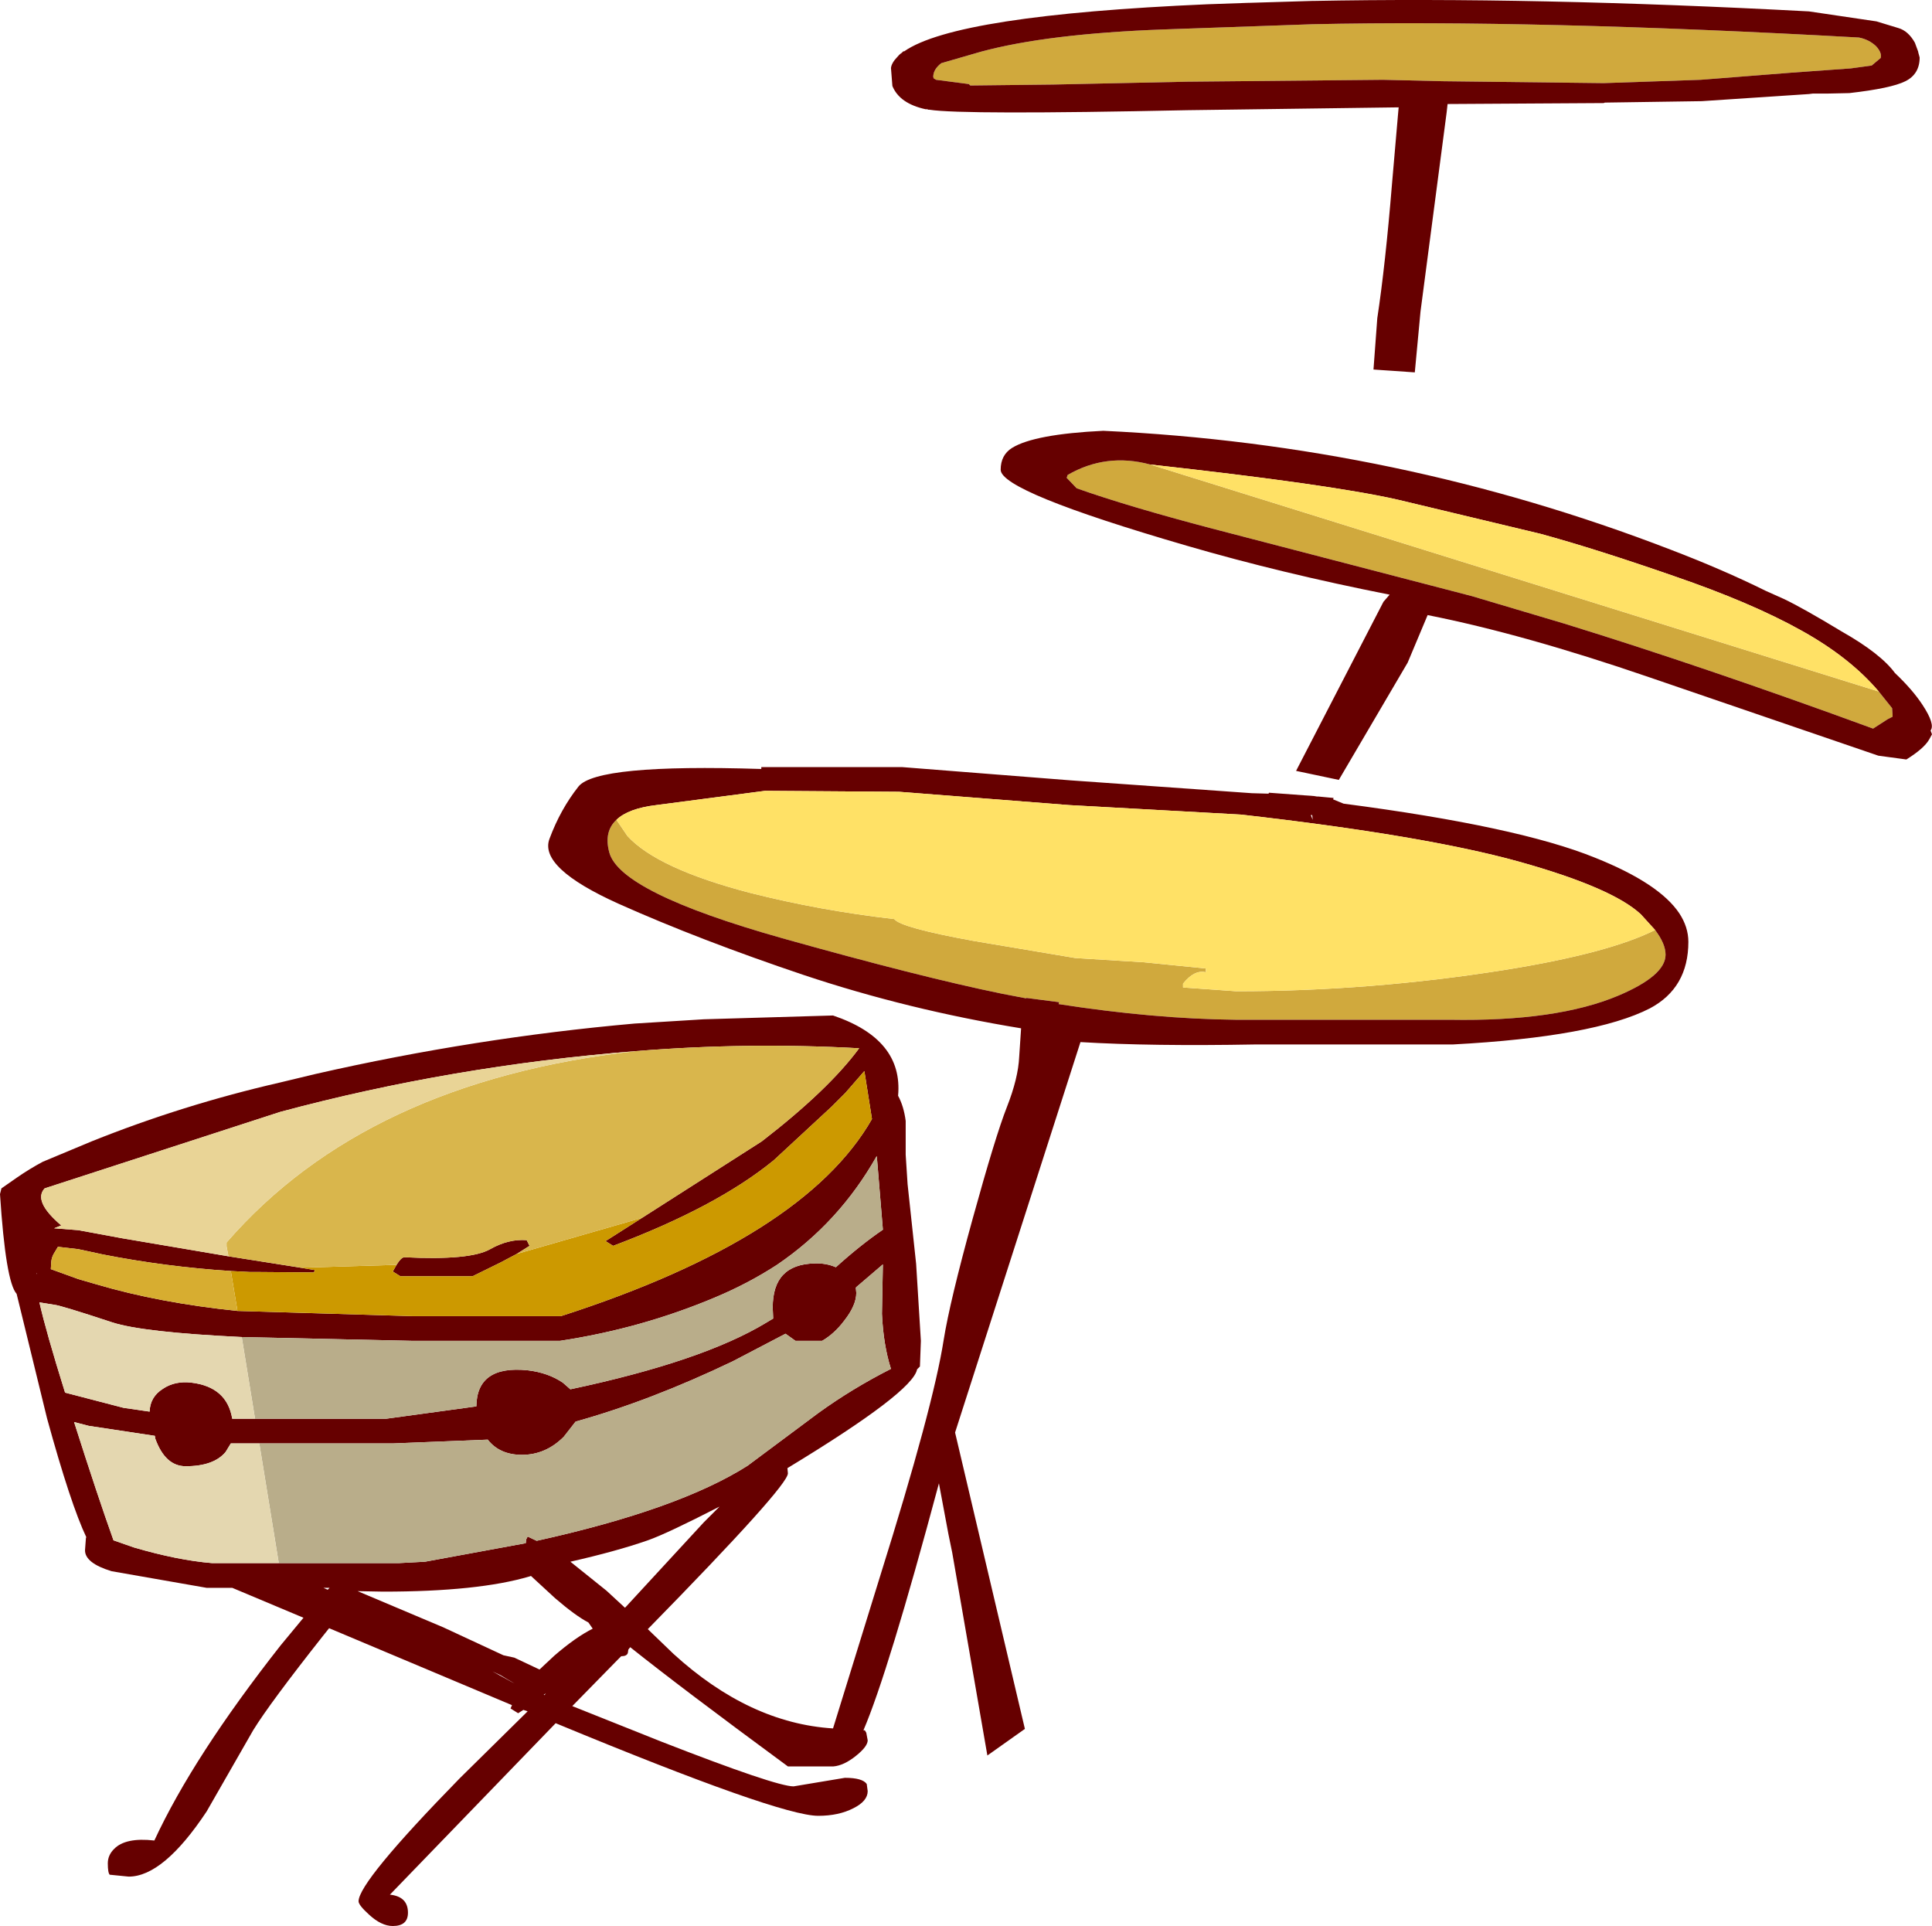 <?xml version="1.0" encoding="UTF-8" standalone="no"?>
<svg xmlns:xlink="http://www.w3.org/1999/xlink" height="202.75px" width="203.4px" xmlns="http://www.w3.org/2000/svg">
  <g transform="matrix(1.0, 0.0, 0.0, 1.0, -96.25, -53.65)">
    <path d="M270.5 151.55 Q271.6 153.0 271.6 154.15 271.6 156.35 266.65 158.45 260.15 161.2 248.9 161.0 L228.3 161.0 226.45 161.0 226.35 161.0 Q217.65 160.9 207.7 159.35 L207.75 159.15 204.3 158.7 204.3 158.75 201.7 158.25 Q193.15 156.5 178.55 152.4 161.55 147.6 160.4 143.4 159.8 141.2 161.15 139.95 L162.3 141.65 Q165.45 145.1 175.25 147.65 182.55 149.5 190.4 150.4 191.05 151.3 198.75 152.7 L209.45 154.5 216.7 154.95 223.2 155.6 223.2 156.0 Q222.0 155.7 220.8 157.2 L220.8 157.6 226.4 158.0 Q240.55 158.0 254.7 155.75 265.6 154.0 270.5 151.55 M217.35 102.55 L294.05 126.45 295.45 128.2 295.5 128.95 295.5 129.1 295.0 129.35 293.45 130.35 Q275.7 123.85 260.95 119.3 L251.2 116.4 223.9 109.3 Q214.95 106.95 209.6 105.05 L208.55 103.95 208.65 103.65 Q212.7 101.3 217.35 102.55 M248.15 62.2 L241.85 62.05 221.25 62.25 207.15 62.55 198.4 62.65 198.25 62.5 194.8 62.05 194.55 61.9 194.5 61.75 Q194.5 60.95 195.35 60.3 L199.5 59.1 Q206.5 57.2 218.75 56.75 L234.45 56.2 Q257.9 55.7 291.95 57.6 293.0 57.8 293.75 58.5 294.4 59.2 294.25 59.75 L293.3 60.55 291.1 60.85 284.85 61.3 275.3 62.05 265.1 62.4 265.05 62.4 248.15 62.2" fill="#d0a93d" fill-rule="evenodd" stroke="none"/>
    <path d="M156.3 218.05 L160.1 221.1 162.05 222.9 170.35 213.9 172.0 212.25 Q166.45 215.1 164.45 215.8 161.15 216.95 156.3 218.05 M121.7 194.4 Q111.25 193.9 108.05 192.85 102.6 191.05 101.95 191.0 L100.4 190.75 Q101.1 193.85 103.1 200.25 L109.25 201.85 112.0 202.25 Q112.05 200.7 113.4 199.85 114.65 199.0 116.4 199.2 120.15 199.65 120.7 203.0 L123.1 203.0 136.9 203.0 146.4 201.7 Q146.45 197.35 151.8 197.9 153.95 198.15 155.5 199.2 L156.3 199.9 Q170.2 196.95 176.9 192.9 L177.65 192.45 177.6 191.3 Q177.6 189.0 178.7 187.85 179.8 186.7 182.0 186.65 183.2 186.6 184.25 187.05 186.85 184.7 189.2 183.1 L188.6 175.85 188.55 175.35 Q184.6 182.35 178.05 186.8 175.05 188.75 171.6 190.2 163.8 193.5 155.2 194.8 L139.7 194.8 121.7 194.4 M163.2 164.3 Q143.8 165.85 125.75 170.7 L100.95 178.75 Q99.7 180.1 102.7 182.65 L101.95 182.95 104.5 183.15 109.1 184.0 120.3 185.9 127.9 187.1 129.4 187.35 129.3 187.6 123.1 187.55 122.5 187.55 120.55 187.45 Q113.65 187.0 107.05 185.7 L104.5 185.15 102.35 184.9 101.9 185.65 Q101.7 186.0 101.65 186.45 L101.6 187.25 104.5 188.3 106.4 188.85 Q113.0 190.8 121.25 191.65 L139.7 192.2 155.3 192.2 Q180.9 183.95 188.05 171.45 L187.25 166.4 185.25 168.7 183.8 170.15 177.7 175.8 Q171.7 180.7 160.8 184.8 L160.0 184.3 163.85 181.85 176.45 173.8 Q183.5 168.35 186.7 164.0 174.95 163.35 163.2 164.3 M161.15 139.95 Q159.8 141.2 160.4 143.4 161.55 147.6 178.55 152.4 193.15 156.5 201.7 158.25 L204.3 158.75 204.3 158.7 207.75 159.15 207.7 159.35 Q217.65 160.9 226.35 161.0 L226.45 161.0 228.3 161.0 248.9 161.0 Q260.15 161.2 266.65 158.45 271.6 156.35 271.6 154.15 271.6 153.0 270.5 151.55 L269.0 149.9 Q266.0 147.1 256.15 144.35 246.25 141.6 226.9 139.4 L208.8 138.4 199.85 137.7 190.9 137.0 176.8 136.9 165.35 138.4 Q162.4 138.75 161.15 139.95 M125.6 218.2 L138.2 218.2 141.0 218.05 151.6 216.1 151.65 215.7 151.8 215.4 152.75 215.85 Q167.7 212.55 174.95 207.95 L182.4 202.4 Q186.0 199.8 190.05 197.75 189.25 195.25 189.1 191.95 L189.2 186.75 186.45 189.1 186.35 189.2 186.4 189.75 Q186.4 191.05 185.15 192.65 184.1 194.05 182.8 194.8 L180.0 194.8 178.95 194.05 173.4 196.95 Q164.75 201.1 156.85 203.3 L155.6 204.9 Q153.7 206.8 151.2 206.8 148.85 206.8 147.6 205.2 L137.6 205.6 123.55 205.6 120.55 205.6 120.0 206.5 Q118.75 208.0 115.8 208.0 113.65 208.0 112.6 205.1 L112.55 204.8 105.6 203.75 104.05 203.35 Q106.55 211.2 108.2 215.8 L110.35 216.55 Q114.95 217.9 118.6 218.2 L125.6 218.2 M150.65 185.65 L148.95 186.55 146.0 188.0 138.4 188.0 137.6 187.5 138.0 186.8 Q138.45 186.05 138.8 186.0 145.75 186.35 147.85 185.15 149.8 184.05 151.7 184.2 L152.0 184.8 150.65 185.65 M210.0 163.35 L196.8 204.45 204.15 235.65 200.2 238.45 196.5 217.1 196.1 215.15 195.1 209.8 Q189.75 229.75 187.15 235.8 L187.3 235.8 187.45 236.05 187.6 236.85 Q187.6 237.5 186.35 238.5 185.1 239.5 184.0 239.6 L179.2 239.6 Q168.05 231.4 162.6 227.05 L162.4 227.3 162.35 227.65 Q162.25 228.0 161.65 228.0 L161.25 228.4 156.5 233.25 165.9 237.0 Q177.95 241.7 179.8 241.7 L182.5 241.25 185.2 240.8 Q187.05 240.8 187.5 241.45 L187.6 242.2 Q187.6 243.25 186.1 244.0 184.55 244.8 182.4 244.8 178.3 244.8 154.75 235.05 L137.3 253.1 Q139.2 253.3 139.2 255.0 139.2 256.4 137.6 256.4 136.4 256.4 135.1 255.2 134.0 254.2 134.0 253.8 134.0 251.75 144.65 240.85 L151.8 233.8 151.35 233.65 150.8 234.0 150.0 233.5 150.15 233.15 130.9 225.05 130.3 225.8 Q124.65 232.95 122.9 235.8 L118.0 244.35 Q113.45 251.2 109.8 251.2 L107.8 251.0 Q107.6 250.8 107.6 249.8 107.6 248.95 108.25 248.3 109.45 247.05 112.5 247.4 116.6 238.55 125.8 226.85 L128.2 223.95 120.7 220.8 118.0 220.8 108.0 219.05 Q105.2 218.2 105.2 216.85 L105.3 215.5 105.35 215.5 Q103.7 212.05 101.2 202.95 L98.0 189.85 Q96.85 188.6 96.25 179.35 L96.4 178.75 98.05 177.6 Q99.35 176.7 100.75 175.95 L105.9 173.8 Q115.5 169.95 125.75 167.6 L129.5 166.7 Q146.2 162.9 163.05 161.4 L170.35 160.95 183.95 160.55 Q191.35 163.05 190.8 169.0 191.4 170.1 191.6 171.65 L191.6 175.2 191.8 178.3 192.7 186.7 193.2 194.8 193.1 197.5 192.8 197.8 Q192.35 200.2 179.15 208.2 L179.2 208.75 Q179.2 210.1 164.45 225.15 L167.15 227.75 Q175.15 235.05 183.95 235.6 L188.9 219.6 Q194.5 201.75 195.6 194.7 196.25 190.65 198.65 181.95 201.05 173.25 202.25 170.2 203.45 167.15 203.55 164.9 L203.75 161.9 Q191.85 159.95 180.9 156.3 169.9 152.6 161.4 148.8 152.95 145.0 154.1 141.95 155.25 138.85 157.15 136.45 159.05 134.05 176.4 134.6 L176.4 134.4 191.2 134.4 200.1 135.1 209.0 135.8 228.05 137.15 229.8 137.2 229.85 137.1 234.6 137.45 234.9 137.5 235.05 137.5 236.1 137.6 236.65 137.65 236.6 137.8 237.7 138.25 Q256.1 140.65 264.2 143.95 270.95 146.65 273.05 149.8 274.0 151.25 274.0 152.8 274.0 157.65 269.95 159.8 264.1 162.8 249.2 163.6 L228.4 163.6 Q217.5 163.8 210.0 163.35 M154.7 221.9 L152.15 219.55 152.0 219.6 Q146.6 221.2 136.6 221.2 L133.9 221.15 142.9 224.95 149.25 227.9 150.4 228.15 153.05 229.4 154.6 227.95 Q156.85 226.0 158.65 225.1 L158.2 224.45 Q156.85 223.75 154.7 221.9 M150.1 230.7 L150.4 230.85 149.7 230.45 148.95 230.0 148.1 229.6 150.1 230.7 M153.5 232.05 L153.55 232.1 153.7 231.95 153.65 231.95 153.5 232.05 M130.75 221.0 L130.95 220.8 130.3 220.8 130.75 221.0 M100.15 187.75 L100.1 187.65 100.1 187.75 100.15 187.75 M294.05 126.45 Q291.0 122.85 285.85 120.0 280.65 117.1 272.5 114.3 264.3 111.45 258.45 109.85 L243.4 106.25 Q236.35 104.65 217.35 102.55 212.7 101.3 208.65 103.65 L208.55 103.95 209.6 105.05 Q214.95 106.95 223.9 109.3 L251.2 116.4 260.95 119.3 Q275.7 123.85 293.45 130.35 L295.0 129.35 295.5 129.1 295.5 128.95 295.45 128.2 294.05 126.45 M212.4 99.0 Q243.45 100.45 272.1 111.5 277.6 113.6 282.15 115.85 L284.05 116.7 Q286.05 117.65 290.1 120.1 294.25 122.45 295.75 124.5 297.6 126.25 298.65 127.85 300.0 129.9 299.5 130.55 L299.65 130.95 299.35 131.5 Q298.8 132.45 296.95 133.6 L294.0 133.2 269.9 124.95 Q256.65 120.4 246.55 118.4 L244.45 123.4 237.2 135.75 232.7 134.8 241.9 117.0 242.55 116.25 Q231.15 114.0 221.2 111.1 201.6 105.4 201.6 103.1 201.6 101.55 202.8 100.8 205.15 99.35 212.4 99.0 M248.15 62.2 L265.05 62.4 265.1 62.4 275.3 62.05 284.85 61.3 291.1 60.85 293.3 60.55 294.25 59.75 Q294.4 59.2 293.75 58.5 293.0 57.8 291.95 57.6 257.9 55.7 234.45 56.2 L218.75 56.75 Q206.5 57.2 199.5 59.1 L195.35 60.3 Q194.5 60.95 194.5 61.75 L194.55 61.9 194.8 62.05 198.25 62.5 198.4 62.65 207.15 62.55 221.25 62.25 241.85 62.05 248.15 62.2 M286.7 54.85 L293.8 55.9 296.1 56.6 Q297.15 56.9 297.85 58.15 L298.2 59.1 298.2 59.15 298.35 59.7 Q298.35 61.45 296.85 62.2 295.35 62.95 290.95 63.45 L288.65 63.5 288.5 63.5 287.2 63.5 287.1 63.5 286.7 63.55 275.4 64.3 275.35 64.3 265.2 64.45 265.1 64.5 248.65 64.6 248.55 65.5 245.8 86.45 245.2 92.85 240.85 92.55 241.25 87.15 Q242.1 81.55 242.8 73.0 L243.45 65.5 243.5 64.95 221.25 65.25 Q197.55 65.75 194.1 65.2 L194.05 65.2 193.95 65.2 193.9 65.15 193.7 65.15 Q190.95 64.55 190.2 62.7 L190.05 60.8 Q190.1 60.4 190.45 59.95 L190.85 59.5 191.0 59.35 191.2 59.2 191.35 59.05 191.45 59.05 Q196.9 55.25 223.35 54.1 L227.65 53.95 227.75 53.95 234.35 53.75 234.45 53.75 Q257.65 53.3 286.7 54.85 M234.4 139.45 L234.25 139.45 234.45 139.95 234.4 139.45" fill="#660000" fill-rule="evenodd" stroke="none"/>
    <path d="M270.5 151.55 Q265.6 154.0 254.7 155.75 240.55 158.0 226.4 158.0 L220.8 157.6 220.8 157.2 Q222.0 155.7 223.2 156.0 L223.2 155.6 216.7 154.95 209.45 154.5 198.75 152.7 Q191.05 151.3 190.4 150.4 182.55 149.5 175.25 147.65 165.45 145.1 162.3 141.65 L161.15 139.95 Q162.4 138.75 165.35 138.4 L176.8 136.9 190.9 137.0 199.85 137.7 208.8 138.4 226.9 139.4 Q246.25 141.6 256.15 144.35 266.0 147.1 269.0 149.9 L270.5 151.55 M217.35 102.55 Q236.35 104.65 243.4 106.25 L258.45 109.85 Q264.3 111.45 272.5 114.3 280.65 117.1 285.85 120.0 291.0 122.85 294.05 126.45 L217.35 102.55" fill="#ffe166" fill-rule="evenodd" stroke="none"/>
    <path d="M163.85 181.85 L160.0 184.3 160.8 184.8 Q171.7 180.7 177.7 175.8 L183.8 170.15 185.25 168.7 187.25 166.4 188.05 171.45 Q180.9 183.95 155.3 192.2 L139.7 192.2 121.25 191.65 120.55 187.45 122.5 187.55 123.1 187.55 129.3 187.6 129.4 187.35 127.9 187.1 138.0 186.8 137.6 187.5 138.4 188.0 146.0 188.0 148.95 186.55 150.65 185.65 163.85 181.85" fill="#cc9900" fill-rule="evenodd" stroke="none"/>
    <path d="M120.3 185.9 L120.1 184.85 120.1 184.45 Q134.8 167.5 163.2 164.3 174.95 163.35 186.7 164.0 183.5 168.35 176.45 173.8 L163.85 181.85 150.65 185.65 152.0 184.8 151.7 184.2 Q149.8 184.05 147.85 185.15 145.75 186.35 138.8 186.0 138.45 186.05 138.0 186.8 L127.9 187.1 120.3 185.9" fill="#d9b64c" fill-rule="evenodd" stroke="none"/>
    <path d="M123.1 203.0 L121.7 194.4 139.7 194.8 155.2 194.8 Q163.8 193.5 171.6 190.2 175.05 188.75 178.05 186.8 184.6 182.35 188.55 175.35 L188.6 175.85 189.2 183.1 Q186.85 184.7 184.25 187.05 183.2 186.6 182.0 186.65 179.8 186.7 178.7 187.85 177.6 189.0 177.6 191.3 L177.65 192.45 176.9 192.9 Q170.2 196.95 156.3 199.9 L155.5 199.2 Q153.95 198.15 151.8 197.9 146.45 197.35 146.4 201.7 L136.9 203.0 123.1 203.0 M123.55 205.6 L137.6 205.6 147.6 205.2 Q148.85 206.8 151.2 206.8 153.7 206.8 155.6 204.9 L156.85 203.3 Q164.75 201.1 173.4 196.95 L178.95 194.05 180.0 194.8 182.8 194.8 Q184.1 194.05 185.15 192.65 186.4 191.05 186.4 189.75 L186.35 189.2 186.45 189.1 189.2 186.75 189.1 191.95 Q189.25 195.25 190.05 197.75 186.0 199.8 182.4 202.4 L174.95 207.95 Q167.7 212.55 152.75 215.85 L151.8 215.4 151.65 215.7 151.6 216.1 141.0 218.05 138.2 218.2 125.6 218.2 123.55 205.6" fill="#b9ad8a" fill-rule="evenodd" stroke="none"/>
    <path d="M120.3 185.9 L109.1 184.0 104.5 183.15 101.95 182.95 102.7 182.65 Q99.7 180.1 100.95 178.75 L125.75 170.7 Q143.8 165.85 163.2 164.3 134.8 167.5 120.1 184.45 L120.1 184.85 120.3 185.9" fill="#e9d496" fill-rule="evenodd" stroke="none"/>
    <path d="M121.25 191.65 Q113.0 190.8 106.4 188.85 L104.5 188.3 101.6 187.25 101.65 186.45 Q101.7 186.0 101.9 185.65 L102.35 184.9 104.5 185.15 107.05 185.7 Q113.65 187.0 120.55 187.45 L121.25 191.65" fill="#d7ad30" fill-rule="evenodd" stroke="none"/>
    <path d="M123.1 203.0 L120.7 203.0 Q120.15 199.65 116.4 199.2 114.65 199.0 113.4 199.85 112.05 200.7 112.0 202.25 L109.25 201.85 103.1 200.25 Q101.1 193.85 100.4 190.75 L101.95 191.0 Q102.6 191.05 108.05 192.85 111.25 193.9 121.7 194.4 L123.1 203.0 M123.55 205.6 L125.6 218.2 118.6 218.2 Q114.95 217.9 110.35 216.55 L108.2 215.8 Q106.55 211.2 104.05 203.35 L105.6 203.75 112.55 204.8 112.6 205.1 Q113.65 208.0 115.8 208.0 118.75 208.0 120.0 206.5 L120.55 205.6 123.55 205.6" fill="#e4d7b0" fill-rule="evenodd" stroke="none"/>
  </g>
</svg>

